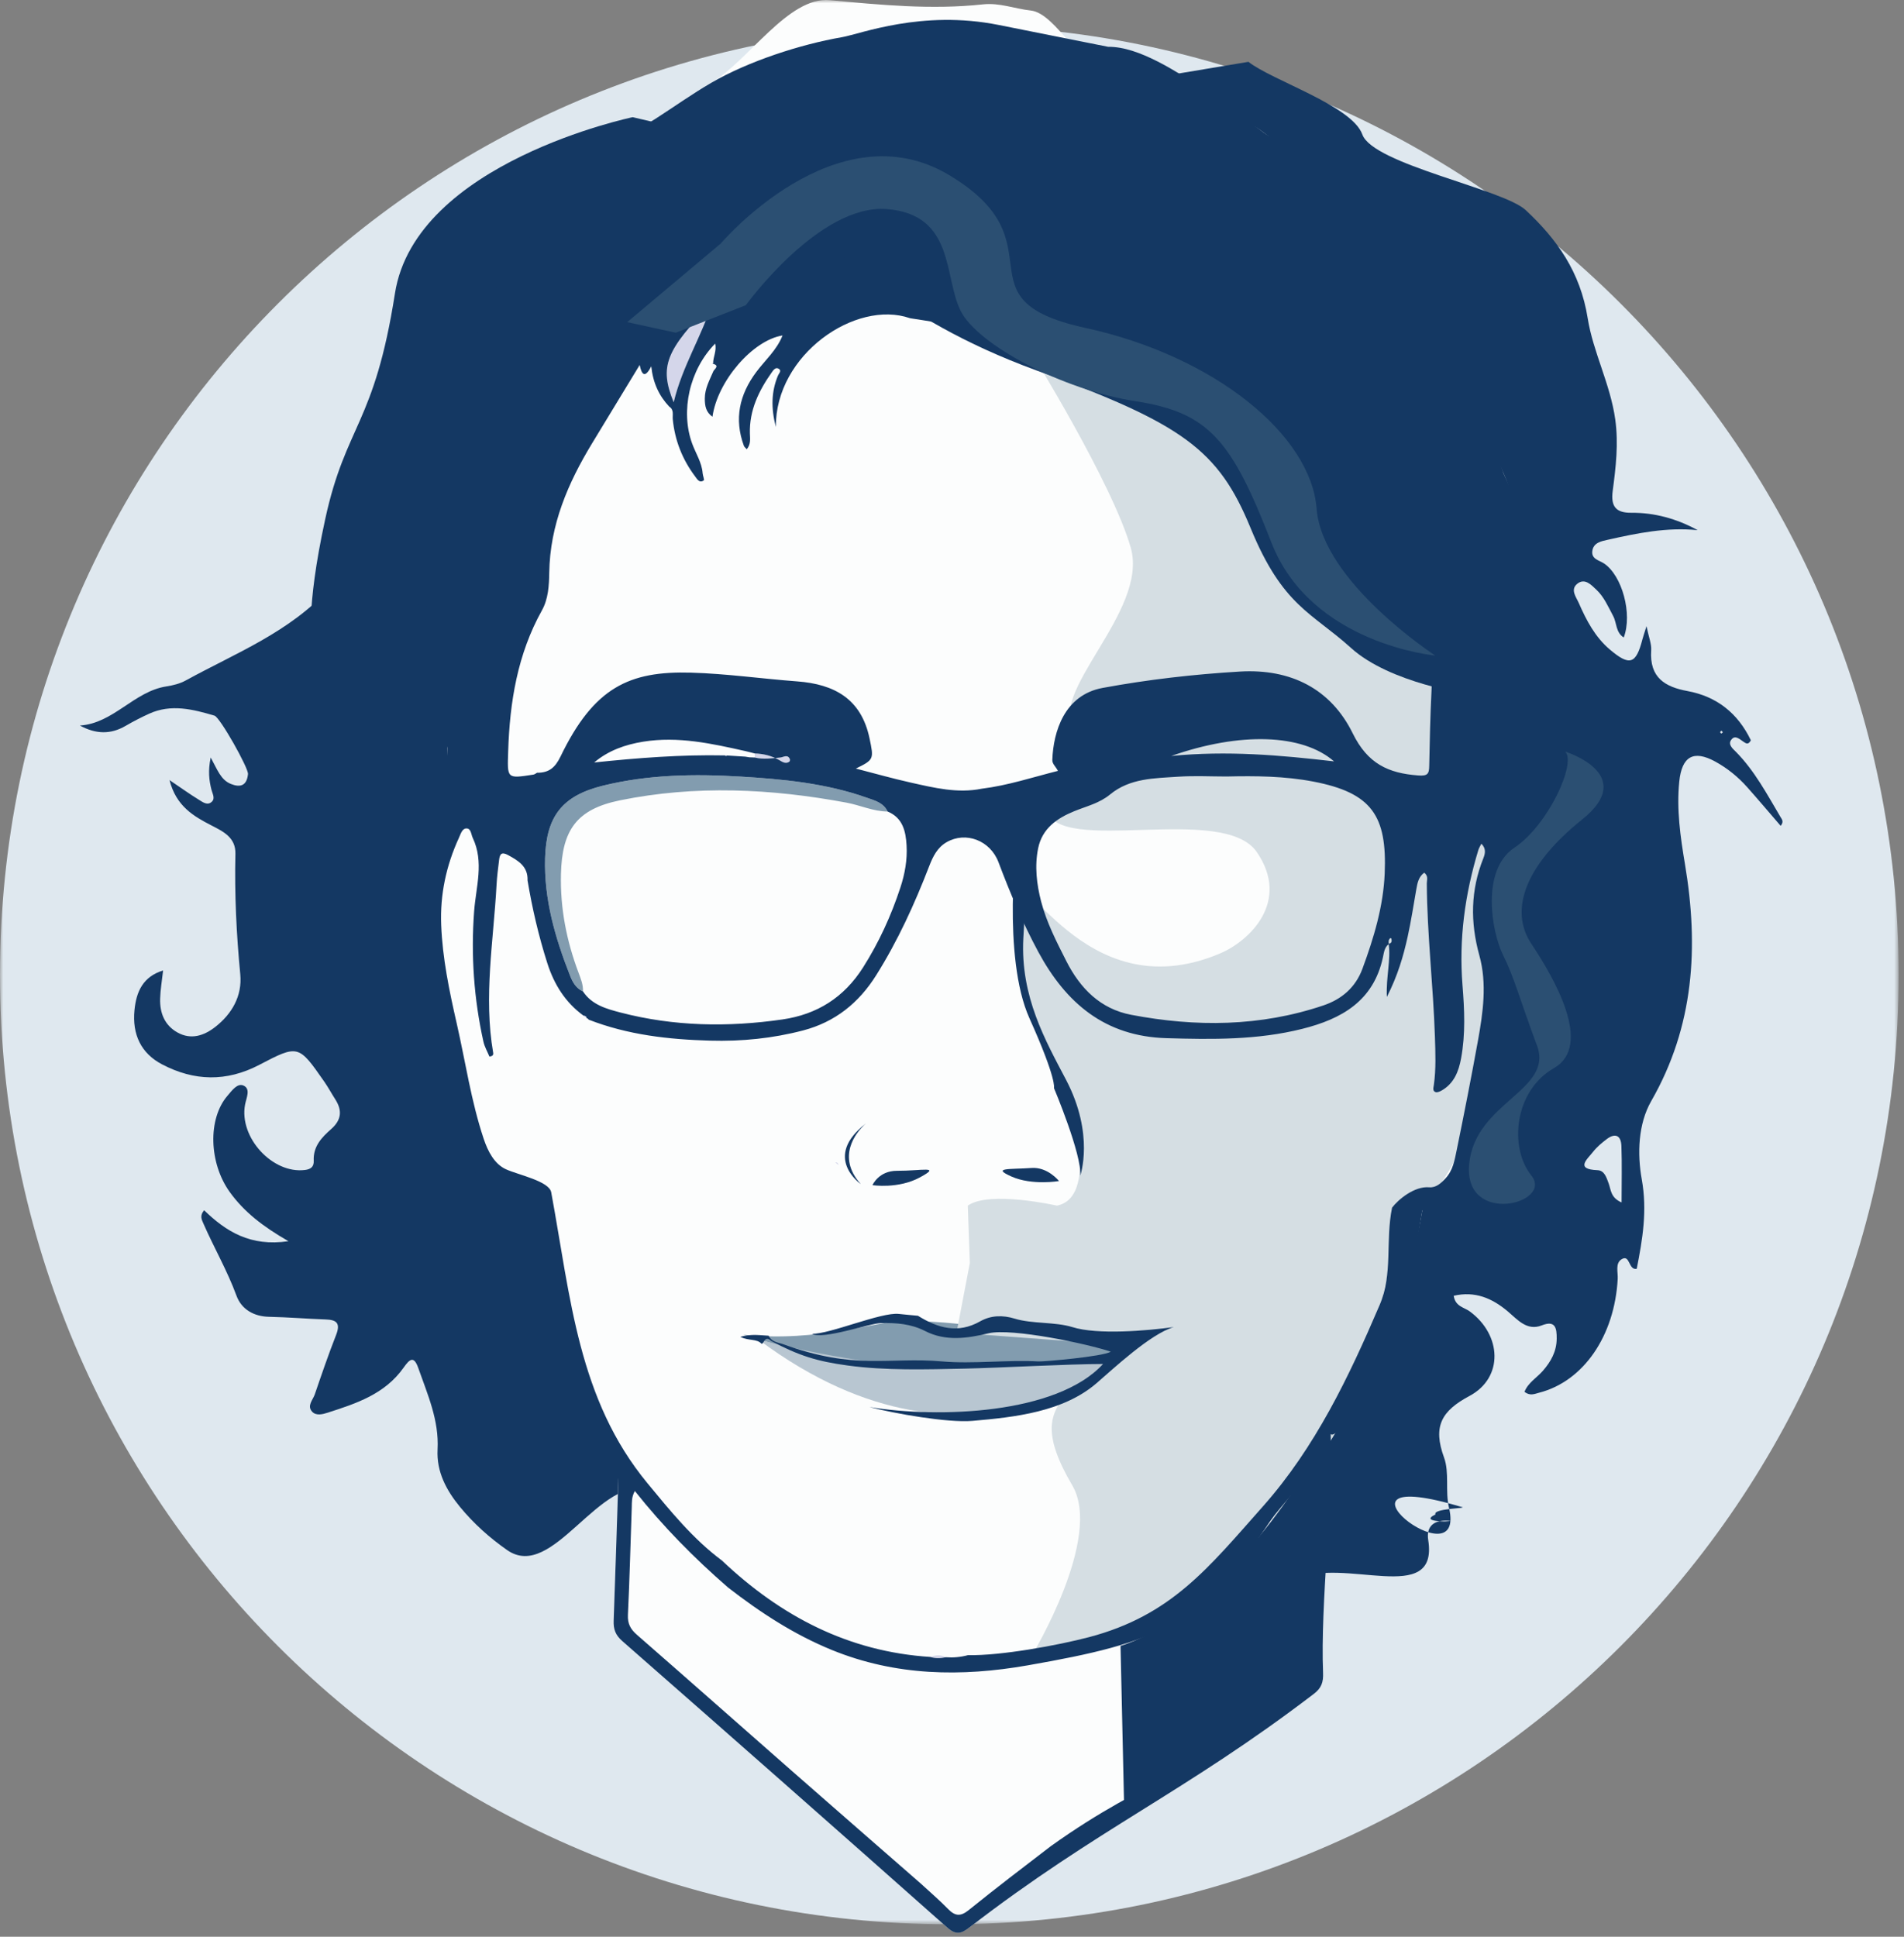 <?xml version="1.0" encoding="UTF-8"?>
<svg width="293px" height="298px" viewBox="0 0 293 298" version="1.1" xmlns="http://www.w3.org/2000/svg" xmlns:xlink="http://www.w3.org/1999/xlink">
    <rect x="0" y="0" width="293" height="298" fill="#808080" stroke="none"/>
    <title>Group 78</title>
    <defs>
        <polygon id="path-1" points="0 0 292.173 0 292.173 292.172 0 292.172"></polygon>
        <polygon id="path-3" points="2.84217094e-14 0 168.479 0 168.479 297.39 2.84217094e-14 297.39"></polygon>
    </defs>
    <g id="Webdesign" stroke="none" stroke-width="1" fill="none" fill-rule="evenodd">
        <g id="Group-78">
            <g id="Group-3" transform="translate(0, 3.913)">
                <mask id="mask-2" fill="white">
                    <use xlink:href="#path-1"></use>
                </mask>
                <g id="Clip-2"></g>
                <path d="M292.173,146.086 C292.173,226.767 226.768,292.172 146.087,292.172 C65.405,292.172 -0,226.767 -0,146.086 C-0,65.405 65.405,0 146.087,0 C226.768,0 292.173,65.405 292.173,146.086" id="Fill-1" fill="#DFE8EF" mask="url(#mask-2)"></path>
            </g>
            <g id="Group-77" transform="translate(12.298, 0)">
                <path d="M252.819,112.671 C252.753,112.593 252.691,112.459 252.619,112.453 C252.548,112.448 252.467,112.571 252.39,112.637 C252.457,112.715 252.519,112.85 252.59,112.855 C252.662,112.861 252.742,112.738 252.819,112.671 M237.243,185.016 C237.243,181.884 237.318,179.105 237.215,176.334 C237.153,174.629 236.206,174.315 234.932,175.288 C234.187,175.858 233.44,176.478 232.861,177.218 C231.96,178.373 230.036,179.91 233.536,180.052 C234.615,180.096 234.915,181.179 235.26,182.108 C235.611,183.056 235.542,184.283 237.243,185.016 M179.82,9.514 C183.483,12.403 195.751,16.251 197.347,20.691 C198.998,25.283 218.992,29.061 222.499,32.339 C227.275,36.801 230.891,41.808 232.028,48.971 C232.855,54.182 235.509,59.094 236.267,64.54 C236.79,68.294 236.353,71.901 235.875,75.541 C235.555,77.985 236.42,78.913 238.726,78.897 C242.298,78.871 245.699,79.797 248.951,81.574 C244.217,81.096 239.658,82.03 235.115,83.054 C234.136,83.275 232.901,83.482 232.736,84.794 C232.579,86.047 233.822,86.21 234.563,86.713 C237.322,88.588 238.945,94.447 237.575,98.087 C236.328,97.322 236.508,95.829 235.95,94.79 C235.185,93.365 234.546,91.844 233.373,90.745 C232.563,89.985 231.564,88.868 230.395,89.846 C229.317,90.748 230.267,91.886 230.662,92.794 C231.83,95.472 233.186,98.04 235.437,99.943 C238.485,102.52 239.462,102.212 240.455,98.355 C240.559,97.952 240.7,97.561 241.076,96.351 C241.434,98.089 241.865,99.089 241.799,100.052 C241.505,104.311 243.983,105.701 247.388,106.33 C251.878,107.16 255.128,109.727 257.137,113.907 C256.721,114.68 256.362,114.363 256.025,114.148 C255.424,113.764 254.734,113.019 254.133,113.806 C253.55,114.569 254.364,115.204 254.848,115.695 C257.723,118.605 259.631,122.228 261.709,125.729 C261.922,126.088 262.247,126.428 261.72,127.07 C259.996,125.072 258.308,123.071 256.57,121.118 C255.145,119.516 253.493,118.183 251.64,117.172 C248.315,115.359 246.513,116.367 246.118,120.265 C245.687,124.524 246.293,128.78 246.986,132.906 C249.143,145.733 248.402,157.905 241.809,169.408 C239.777,172.954 239.643,177.553 240.347,181.455 C241.218,186.284 240.468,190.684 239.574,195.226 C238.281,195.495 238.566,192.953 237.255,193.75 C236.231,194.372 236.702,195.739 236.646,196.776 C236.167,205.565 231.375,212.54 224.555,214.292 C223.864,214.47 223.165,214.831 222.299,214.158 C222.86,212.728 224.207,211.989 225.141,210.911 C226.374,209.49 227.235,207.952 227.256,205.986 C227.273,204.336 227.058,203.108 224.955,203.934 C222.676,204.83 221.234,203.048 219.741,201.789 C217.289,199.723 214.669,198.627 211.408,199.374 C211.65,201.035 213.014,201.15 213.871,201.777 C218.807,205.391 219.108,211.973 213.848,214.784 C209.526,217.094 208.168,219.467 209.917,224.252 C210.778,226.605 210.069,229.407 210.683,231.987 C213.508,243.872 189.193,224.831 212.75,231.907 C213.326,232.081 208.13,232.125 208.604,233.02 C205.67,234.425 212.347,233.982 209.341,234.122 C207.787,234.194 212.087,234.076 210.53,233.984 C208.474,233.862 207.14,234.751 207.488,236.982 C209.1,247.313 194.357,239.36 187.053,243.067 C179.765,246.767 176.945,263.887 169.299,261.335 C166.525,260.409 167.253,268.47 164.448,267.671 C151.62,264.018 143.89,254.848 139.053,242.417 C138.351,240.613 137.602,237.705 135.333,238.446 C133.018,239.202 134.197,241.993 134.449,243.941 C134.64,245.408 135.591,247.028 134.062,248.122 C132.656,249.129 131.261,248.023 129.968,247.407 C127.77,246.361 125.827,244.855 124.143,243.088 C121.461,240.274 118.207,239.132 114.543,239.156 C109.24,239.191 103.938,239.352 98.637,239.495 C97.849,239.516 96.818,239.248 96.431,240.246 C96.067,241.183 96.802,241.862 97.377,242.481 C98.536,243.729 99.74,244.93 100.887,246.189 C101.603,246.975 102.473,247.854 102.138,249.011 C101.746,250.365 100.393,250.537 99.292,250.586 C95.724,250.745 91.366,230.278 87.987,229.19 C79.93,226.597 72.84,243.465 65.742,238.504 C63.045,236.619 60.603,234.434 58.489,231.864 C56.401,229.325 54.858,226.467 55.039,223.029 C55.279,218.493 53.489,214.551 52.067,210.485 C51.375,208.507 50.704,209.169 49.815,210.428 C46.914,214.539 42.494,215.955 38.112,217.369 C37.358,217.612 36.338,217.879 35.729,217.205 C34.905,216.293 35.854,215.396 36.145,214.544 C37.192,211.478 38.244,208.411 39.425,205.4 C40.149,203.552 39.45,203.076 37.827,203.02 C34.917,202.919 32.011,202.673 29.1,202.611 C26.762,202.561 24.864,201.468 24.091,199.358 C22.671,195.487 20.62,191.968 18.986,188.227 C18.732,187.645 18.41,187.041 19.113,186.217 C22.471,189.462 26.217,191.856 32.087,190.979 C28.146,188.709 25.261,186.473 23.061,183.418 C19.848,178.956 19.657,172.139 22.706,168.602 C23.387,167.812 24.237,166.582 25.202,167.043 C26.299,167.567 25.611,168.927 25.416,169.948 C24.452,175.001 29.636,180.652 34.632,180.019 C35.469,179.913 36.026,179.575 35.98,178.608 C35.872,176.369 37.24,174.983 38.674,173.717 C40.238,172.336 40.401,170.881 39.3,169.159 C38.722,168.256 38.212,167.303 37.601,166.427 C33.652,160.761 33.613,160.698 27.606,163.843 C22.562,166.484 17.579,166.361 12.637,163.768 C9.409,162.075 8.029,159.172 8.397,155.427 C8.675,152.597 9.687,150.28 12.8,149.322 C12.623,150.944 12.381,152.306 12.344,153.674 C12.284,155.887 13.05,157.753 14.986,158.85 C17.091,160.043 19.099,159.36 20.825,158.013 C23.376,156.022 24.999,153.262 24.675,149.895 C24.08,143.726 23.785,137.567 23.929,131.372 C23.987,128.86 22.054,127.94 20.258,127.016 C17.481,125.586 14.814,124.051 13.787,120.029 C15.59,121.248 16.925,122.213 18.323,123.066 C18.907,123.423 19.641,124.004 20.311,123.348 C20.846,122.823 20.398,122.132 20.244,121.521 C19.878,120.072 19.696,118.621 20.126,116.552 C21.136,118.387 21.664,119.99 23.219,120.619 C24.684,121.212 25.684,120.903 25.865,119.1 C25.956,118.192 21.559,110.365 20.712,110.115 C17.394,109.135 14.042,108.277 10.657,109.814 C9.419,110.376 8.203,111.005 7.023,111.691 C4.769,113.002 2.496,113 0,111.635 C5.185,111.295 8.319,106.383 13.301,105.617 C14.32,105.46 15.384,105.196 16.286,104.701 C23.981,100.476 32.29,97.279 38.456,90.462 C42.5,85.992 43.861,80.028 46.347,74.696 C46.927,73.452 45.941,72.206 45.388,71.042 C42.799,65.588 55.703,60.168 55.351,53.891 C55.187,50.956 55.459,48.213 57.204,45.864 C59.22,43.152 59.666,40.115 58.957,36.926 C58.29,33.926 66.148,30.832 67.368,28.294" id="Fill-4" fill="#143863"></path>
                <path d="M171.763,128.523 C171.833,132.625 168.882,137.415 165.566,138.809 C164.838,139.116 164.059,139.537 163.394,138.805 C162.83,138.183 163.172,137.455 163.485,136.815 C163.99,135.78 164.448,134.647 163.819,133.607 C162.248,131.006 163.673,128.888 164.746,126.773 C165.652,124.987 167.21,124.127 169.17,124.704 C171.062,125.261 171.535,126.95 171.763,128.523" id="Fill-6" fill="#143863"></path>
                <g id="Group-10" transform="translate(53.362, 0)">
                    <mask id="mask-4" fill="white">
                        <use xlink:href="#path-3"></use>
                    </mask>
                    <g id="Clip-9"></g>
                    <path d="M14.554,45.011 C9.065,51.176 6.87,58.189 5.427,65.564 C4.77,68.924 5.177,72.482 4.261,75.657 C2.237,82.669 1.284,89.784 0.909,97 C0.644,102.1 -0.874,107.378 2.634,112.123 C3.198,112.885 3.162,114.169 3.207,115.22 C3.325,117.987 3.351,120.746 4.603,123.325 C4.924,123.988 5.184,124.699 4.591,125.508 C0.706,130.813 -0.383,136.935 0.111,143.271 C0.952,154.051 3.803,164.477 6.311,174.95 C6.916,177.478 8.127,179.911 10.331,181.296 C12.237,182.494 12.614,184.119 12.982,185.992 C15.74,200.045 20.321,213.367 28.829,225.085 C29.482,225.984 29.523,226.891 29.491,227.888 C29.254,235.051 29.039,242.215 28.773,249.376 C28.725,250.664 29.038,251.573 30.081,252.488 C46.778,267.127 63.445,281.8 80.05,296.542 C81.462,297.796 82.261,297.545 83.571,296.535 C103.35,281.292 116.688,275.789 136.527,260.626 C137.71,259.722 137.999,258.814 137.944,257.406 C137.515,246.558 138.25,226.004 137.878,215.153 C137.854,214.442 143.206,213.734 143.546,213.071 C147.894,204.583 151.561,195.847 153.19,186.379 C153.333,185.549 153.759,185.16 154.569,185.036 C158.118,184.493 159.715,182.049 160.412,178.844 C161.436,174.135 162.445,169.422 163.344,164.688 C164.55,158.337 165.782,151.929 164.087,145.507 C163.055,141.598 162.863,137.895 164.466,134.103 C165.184,132.404 165.723,130.287 164.487,128.779 C163.004,126.971 163.726,125.568 164.474,123.979 C167.526,117.498 168.797,110.612 168.412,103.533 C168.053,96.952 168.094,90.379 167.988,83.802 C167.927,80.017 167.249,76.282 165.712,72.833 C162.263,65.097 158.951,57.304 155.186,49.701 C152.707,44.693 149.129,40.952 144.647,37.895 C139.984,34.715 135.738,31.234 133.55,25.74 C132.651,23.483 130.764,21.843 128.792,20.389 C125.514,17.975 121.686,16.536 118.258,14.414 C114.109,11.846 109.647,10.935 104.861,10.986 C100.894,11.028 96.936,2.047 92.955,1.617 C90.502,1.352 88.171,0.395 85.61,0.672 C77.731,1.527 69.879,0.762 62.035,0.026 C55.63,-0.575 49.508,9.414 43.745,12.767 C38.063,16.074 32.992,20.447 26.661,22.64 C25.621,23 25.341,23.909 25.293,25.037 C25.203,27.165 24.576,29.153 22.453,30.15 C20.977,30.843 20.208,31.985 19.664,33.439 C18.267,37.175 16.133,40.379 12.783,42.677 C12.323,42.993 11.866,43.401 11.588,43.872 C11.215,44.503 10.477,45.26 11.085,45.96 C11.528,46.471 12.246,45.845 12.824,45.644 C13.216,45.508 13.604,45.359 14.554,45.011" id="Fill-8" fill="#FCFDFD" mask="url(#mask-4)"></path>
                </g>
                <path d="M105.126,202.415 C111.717,210.268 114.376,211.302 121.652,213.737 C125.707,215.094 129.384,219.849 133.392,221.299 C136.759,222.518 140.086,222.215 143.457,222.351 C144.8,222.405 146.092,222.455 146.046,224.336 C146.004,226.052 145.095,226.812 143.174,226.37 C138.575,225.313 134.024,225.629 129.476,226.613 C128.753,226.77 127.931,226.762 127.22,227.787 C130.145,227.95 132.866,227.969 135.566,228.211 C137.912,228.422 140.216,228.778 142.474,229.355 C146.385,230.356 146.302,236.661 146.568,241.335 C146.931,247.7 147.666,249.812 141.73,252.279 C140.015,252.992 138.008,253.16 136.662,254.674 C135.548,254.974 134.415,255.078 133.265,254.994 C132.469,254.584 131.664,254.655 130.855,254.947 C118.256,254.144 107.823,248.661 98.806,240.117 C98.851,239.328 98.37,238.811 97.888,238.277 C91.742,231.472 86.312,224.149 81.864,216.116 C77.752,208.691 74.575,200.92 73.107,192.517 C72.056,186.504 71.948,180.406 71.46,174.341 C70.553,163.057 69.523,151.784 68.62,140.501 C68.487,138.836 68.207,137.106 68.883,135.457 C69.608,139.782 70.594,144.036 71.934,148.222 C72.985,151.505 74.702,154.226 77.481,156.266 C77.652,156.402 77.822,156.538 77.993,156.674 C78.125,156.695 78.22,156.765 78.278,156.885 C79.644,158.917 81.888,159.499 83.994,160.232 C87.636,161.498 91.447,161.97 95.272,162.152 C102.216,162.482 109.163,162.723 115.871,160.289 C117.693,159.627 119.216,158.458 120.906,157.578 L120.915,157.587 C120.632,159.629 119.103,160.998 118.138,162.668 C117.72,163.39 117.112,164.003 117.124,164.911 C116.683,165.546 116.225,166.171 115.803,166.818 C112.919,171.25 113.046,174.723 116.235,178.855 C116.397,178.989 116.56,179.123 116.722,179.258 L116.709,179.235 C116.892,180.539 117.839,180.592 118.849,180.541 C119.821,180.705 120.792,180.869 121.764,181.033 C122.54,181.788 123.59,181.78 124.536,181.885 C126.805,182.137 128.412,183.548 130.029,184.889 C131.167,185.833 130.802,187.271 130.59,188.489 C130.01,191.822 129.915,195.245 128.792,198.48 C128.543,199.197 128.813,199.875 128.962,200.56 C127.982,200.467 127,200.387 126.022,200.276 C123.305,199.97 120.745,201.184 118.051,201.089 C114.104,201.115 110.158,201.141 106.211,201.167 C104.918,201.113 103.615,200.851 101.847,201.339 C103.156,201.999 104.38,201.59 105.126,202.415" id="Fill-11" fill="#FCFDFD"></path>
                <path d="M128.16,49.031 C128.427,49.07 128.693,49.109 128.96,49.148 C129.355,50.024 130.24,50.239 130.995,50.574 C134.772,52.244 138.67,53.499 142.774,54.12 C146.747,54.722 150.852,54.573 154.636,56.292 C157.397,57.545 159.322,59.529 159.197,62.599 C158.874,70.543 160.427,78.248 161.592,86.026 C162.099,89.416 162.676,92.891 161.831,96.38 C161.33,98.45 160.475,100.058 158.319,100.778 C155.527,101.711 153.221,103.475 150.842,105.157 C148.445,106.853 146.252,109.099 143.041,109.22 C139.912,109.337 139.704,109.369 139.358,112.487 C139.133,114.522 139.239,116.595 139.203,118.651 C139.187,119.57 139.275,120.503 138.797,121.353 C135.062,122.112 131.459,121.216 127.866,120.416 C125.04,119.786 122.251,118.989 119.404,118.256 C122.22,116.895 122.175,116.785 121.517,113.634 C120.243,107.53 116.112,105.27 110.353,104.841 C104.909,104.435 99.494,103.654 94.03,103.499 C84.549,103.232 79.1,105.757 73.96,116.403 C73.111,118.16 72.137,118.915 70.342,118.899 C69.194,118.468 69.515,117.629 69.709,116.775 C70.327,114.063 71.456,111.529 72.408,108.934 C74.479,103.287 77.074,97.829 77.833,91.738 C78.165,89.079 78.092,86.362 78.896,83.751 C80.688,77.926 83.65,72.676 86.88,67.579 C87.993,65.822 88.764,63.734 90.693,62.573 C91.455,63.054 91.168,63.854 91.233,64.514 C91.552,67.773 92.711,70.694 94.667,73.3 C94.977,73.712 95.322,74.382 95.998,73.918 C96.13,73.828 95.862,73.202 95.831,72.818 C95.7,71.147 94.765,69.76 94.211,68.241 C92.394,63.248 93.798,56.892 97.756,52.871 C98.02,53.991 97.423,54.936 97.448,55.914 C97.419,55.891 97.391,55.878 97.362,55.864 C97.368,55.899 97.374,55.934 97.38,55.969 C98.537,56.236 97.605,56.824 97.478,57.122 C96.896,58.487 96.161,59.786 96.162,61.337 C96.164,62.43 96.322,63.427 97.345,64.113 C98.099,58.662 103.514,52.353 108.125,51.615 C107.237,53.873 105.448,55.411 104.084,57.239 C101.487,60.718 100.651,64.454 102.177,68.602 C102.237,68.764 102.411,68.885 102.621,69.129 C103.276,68.328 103.123,67.498 103.101,66.692 C103.006,63.119 104.48,60.101 106.476,57.279 C106.711,56.946 107.038,56.476 107.496,56.718 C108.064,57.018 107.576,57.417 107.427,57.775 C106.391,60.255 106.34,62.782 107.096,65.708 C107.004,54.548 119.401,46.061 127.726,48.958 C127.87,48.982 128.015,49.007 128.16,49.031" id="Fill-13" fill="#FCFDFD"></path>
                <path d="M124.294,124.866 C126.638,125.837 127.086,127.913 127.212,130.084 C127.341,132.296 126.945,134.476 126.257,136.572 C124.837,140.895 122.961,145.004 120.513,148.861 C117.589,153.466 113.465,156.088 108.088,156.863 C99.719,158.07 91.403,157.933 83.196,155.796 C81.038,155.234 78.781,154.62 77.414,152.545 C77.456,151.524 77.08,150.594 76.732,149.672 C74.889,144.777 73.899,139.759 74.025,134.491 C74.188,127.7 76.447,124.502 83.119,123.143 C94.734,120.779 106.371,121.341 117.97,123.502 C120.093,123.897 122.091,124.855 124.294,124.866" id="Fill-15" fill="#FCFDFD"></path>
                <path d="M99.74,244.262 C100.575,247.512 102.707,250.04 104.665,252.587 C109.982,259.507 116.416,265.055 124.905,267.788 C129.953,269.413 135.134,269.978 140.414,269.409 C142.662,269.168 144.897,268.798 147.136,268.473 C148.435,268.283 148.471,268.788 147.93,269.762 C144.017,276.824 140.117,283.892 136.224,290.964 C135.397,292.467 134.884,292.217 134.14,290.825 C131.837,286.522 129.42,282.277 127.04,278.014 C126.879,277.724 126.771,277.342 126.122,277.366 C127.455,281.486 128.53,285.625 129.396,289.815 C122.829,284.079 116.251,278.356 109.697,272.606 C101.7,265.589 93.738,258.534 85.718,251.542 C84.721,250.673 84.267,249.833 84.332,248.47 C84.597,242.944 84.726,237.411 84.923,231.882 C84.95,231.137 84.874,230.357 85.395,229.416 C89.755,234.904 94.559,239.769 99.74,244.262" id="Fill-17" fill="#FCFDFD"></path>
                <path d="M124.294,124.866 C122.091,124.855 120.093,123.897 117.97,123.502 C106.371,121.341 94.734,120.779 83.119,123.143 C76.447,124.502 74.188,127.7 74.025,134.491 C73.899,139.759 74.889,144.777 76.732,149.672 C77.08,150.594 77.456,151.524 77.414,152.545 C76.353,152.084 75.823,151.135 75.438,150.159 C73.142,144.331 71.4,138.384 71.585,132.017 C71.771,125.593 74.221,122.427 80.519,120.882 C87.468,119.177 94.559,119.064 101.641,119.489 C108.209,119.883 114.773,120.511 121.049,122.724 C122.29,123.162 123.652,123.489 124.294,124.866" id="Fill-19" fill="#829CAF"></path>
                <path d="M103.838,116.555 C103.567,116.544 103.296,116.534 103.025,116.525 C102.809,116.49 102.593,116.457 102.376,116.421 C101.442,116.362 100.507,116.305 99.573,116.246 C99.469,116.183 99.362,116.178 99.254,116.234 C92.535,116.097 85.855,116.615 79.137,117.32 C81.327,115.478 83.907,114.567 86.689,114.118 C92.054,113.254 97.232,114.406 102.41,115.57 C102.891,115.678 103.367,115.811 103.845,115.931 C103.843,116.138 103.84,116.347 103.838,116.555" id="Fill-21" fill="#FCFDFD"></path>
                <path d="M91.373,61.9 C89.143,56.4 90.106,53.934 97.274,46.629 C95.702,51.74 92.703,56.306 91.373,61.9" id="Fill-23" fill="#D4D6EA"></path>
                <path d="M103.838,116.555 C103.84,116.347 103.843,116.138 103.845,115.931 C105.187,115.978 106.443,116.278 107.631,116.959 C108.054,117.201 108.604,117.618 109.178,117.189 C109.258,117.129 109.296,116.906 109.252,116.802 C108.912,116.004 108.252,116.514 107.799,116.556 C106.473,116.681 105.16,116.88 103.838,116.555" id="Fill-25" fill="#D4D6EA"></path>
                <path d="M130.855,254.947 C131.664,254.654 132.469,254.583 133.264,254.993 C132.458,255.17 131.653,255.207 130.855,254.947" id="Fill-27" fill="#D4D6EA"></path>
                <path d="M201.434,145.246 C201.349,144.898 201.365,144.574 201.671,144.331 C201.684,144.32 201.815,144.4 201.826,144.451 C201.904,144.823 201.864,145.142 201.402,145.22 L201.434,145.246 Z" id="Fill-29" fill="#D4D6EA"></path>
                <path d="M128.16,49.031 C128.015,49.007 127.87,48.982 127.726,48.958 C127.87,48.982 128.015,49.007 128.16,49.031" id="Fill-31" fill="#D4D6EA"></path>
                <path d="M77.993,156.674 C77.822,156.538 77.651,156.402 77.481,156.266 C77.757,156.27 77.945,156.384 77.993,156.674" id="Fill-33" fill="#D4D6EA"></path>
                <path d="M102.376,116.422 C102.592,116.457 102.808,116.491 103.024,116.526 C102.808,116.491 102.592,116.457 102.376,116.422" id="Fill-35" fill="#D4D6EA"></path>
                <path d="M99.253,116.235 C99.361,116.179 99.468,116.182 99.572,116.246 L99.41,116.336 L99.253,116.235 Z" id="Fill-37" fill="#D4D6EA"></path>
                <path d="M121.75,156.723 C121.649,157.183 121.421,157.519 120.915,157.587 L120.906,157.578 C121.01,157.111 121.308,156.842 121.768,156.741 L121.75,156.723 Z" id="Fill-39" fill="#FCFDFD"></path>
                <path d="M153.858,165.102 L153.71,165.189 C153.71,165.189 153.81,165.136 153.814,165.129 C153.819,165.122 153.858,165.102 153.858,165.102" id="Fill-41" fill="#143863"></path>
                <polygon id="Fill-43" fill="#FCFDFD" points="121.769 156.741 121.825 156.667 121.751 156.723"></polygon>
                <path d="M116.235,178.854 C116.521,178.839 116.694,178.96 116.721,179.257 C116.559,179.123 116.397,178.988 116.235,178.854" id="Fill-45" fill="#D4D6EA"></path>
                <path d="M97.38,55.969 C97.374,55.934 97.368,55.899 97.362,55.864 C97.391,55.878 97.419,55.891 97.448,55.914 C97.448,55.924 97.38,55.969 97.38,55.969" id="Fill-47" fill="#143863"></path>
                <path d="M137.343,203.959 C137.343,203.959 133.016,203.316 127.408,203.249 C122.205,203.187 113.968,206.572 102.097,205.378 C102.097,205.378 114.76,209.404 120.784,209.952 C133.254,211.085 146.045,210.513 163.048,210.74 C163.048,210.74 162.412,210.514 165.586,210.967 C165.809,211.39 167.088,210.682 160.998,206.798 C155.47,203.272 138.703,202.599 137.343,203.959" id="Fill-49" fill="#829CAF"></path>
                <path d="M104.456,206.144 C104.456,206.144 123.21,211.093 136.002,210.425 C148.794,209.758 159.803,210.526 162.708,207.196 C162.708,207.196 138.289,231.4 104.456,206.144" id="Fill-51" fill="#B8C6D1"></path>
                <path d="M85.065,18.03 C85.065,18.03 51.632,24.969 48.478,45.154 C45.324,65.34 40.909,65.34 37.755,79.849 C34.601,94.357 35.862,98.142 35.232,101.927 C34.601,105.711 45.955,104.45 45.955,104.45 C45.955,104.45 54.786,88.049 61.095,76.064 C67.403,64.079 82.542,39.477 91.373,34.431 C100.204,29.384 114.713,24.969 114.713,24.969 L85.065,18.03 Z" id="Fill-53" fill="#143863"></path>
                <path d="M121.967,182.354 C121.967,182.354 122.914,180.132 125.752,180.146 C129.571,180.165 132.637,179.33 129.279,181.154 C125.921,182.979 121.967,182.354 121.967,182.354" id="Fill-55" fill="#143863"></path>
                <path d="M150.668,181.723 C150.668,181.723 148.945,179.534 146.45,179.712 C143.093,179.953 140.208,179.629 143.363,181.033 C146.517,182.436 150.668,181.723 150.668,181.723" id="Fill-57" fill="#143863"></path>
                <path d="M146.568,254.581 C134.74,256 173.341,258.909 195.978,215.52 C200.405,207.037 199.945,193.129 205.233,187.401 C216.587,175.1 218.006,159.624 218.006,153.337 L218.006,75.749 L146.253,53.986 C146.253,53.986 158.869,74.329 161.707,84.264 C164.546,94.2 148.392,106.793 153.191,112.651 C157.991,118.509 146.883,117.539 148.776,124.636 C150.668,131.732 175.9,123.532 181.104,131.102 C186.309,138.671 180.06,144.758 175.427,146.714 C154.138,155.703 144.676,131.102 143.729,138.198 C142.783,145.295 147.041,158.541 151.772,167.057 C151.772,167.057 157.449,184.089 150.353,185.508 C150.353,185.508 139.945,183.143 136.633,185.508 L136.948,194.339 L134.898,205.063 L156.03,206.64 C162.18,208.532 165.019,202.698 161.707,206.482 C158.396,210.267 152.403,213.106 150.984,215.471 C149.564,217.837 147.987,220.518 152.718,228.56 C157.449,236.603 146.568,254.581 146.568,254.581" id="Fill-59" fill="#D5DEE3"></path>
                <path d="M91.373,61.9 C92.703,56.306 95.702,51.74 97.274,46.629 C90.106,53.934 89.143,56.4 91.373,61.9 L91.373,61.9 Z M167.945,116.317 C176.565,115.478 184.643,116.181 192.995,117.153 C188.122,112.9 178.531,112.597 167.945,116.317 L167.945,116.317 Z M176.459,119.477 C173.979,119.477 171.49,119.34 169.022,119.508 C165.366,119.757 161.576,119.719 158.519,122.248 C156.885,123.599 154.885,124.052 152.999,124.823 C150.357,125.901 148.081,127.472 147.459,130.518 C146.895,133.276 147.233,136.075 147.919,138.72 C148.754,141.935 150.296,144.924 151.805,147.9 C153.939,152.109 157.058,155.244 161.764,156.143 C171.719,158.044 181.648,157.981 191.362,154.698 C194.143,153.758 196.291,151.96 197.36,149.065 C199.112,144.321 200.576,139.47 200.787,134.417 C201.158,125.519 198.813,121.984 189.801,120.257 C185.391,119.412 180.921,119.373 176.459,119.477 L176.459,119.477 Z M77.992,156.673 C77.945,156.383 77.757,156.269 77.481,156.266 C74.702,154.226 72.984,151.505 71.933,148.221 C70.593,144.036 69.608,139.781 68.883,135.457 C68.959,133.32 67.484,132.435 65.872,131.561 C64.844,131.005 64.609,131.469 64.507,132.311 C64.353,133.577 64.186,134.846 64.117,136.119 C63.65,144.737 62.099,153.333 63.595,161.989 C63.651,162.314 63.503,162.522 63.016,162.566 C62.713,161.828 62.272,161.077 62.092,160.268 C60.626,153.659 60.16,146.976 60.663,140.22 C60.944,136.447 62.225,132.647 60.445,128.911 C60.184,128.363 60.2,127.434 59.443,127.469 C58.807,127.499 58.586,128.344 58.328,128.905 C56.371,133.16 55.409,137.626 55.595,142.317 C55.798,147.442 56.836,152.447 57.973,157.419 C59.33,163.355 60.195,169.407 62.129,175.208 C62.776,177.145 63.772,179.097 65.558,179.911 C67.471,180.781 72.209,181.732 72.528,183.458 C75.525,199.72 76.663,215.292 87.347,228.233 C90.858,232.487 94.331,236.787 98.805,240.117 C107.823,248.661 118.256,254.143 130.855,254.946 C131.653,255.208 132.457,255.169 133.264,254.994 C134.415,255.077 135.547,254.974 136.662,254.673 C141.666,254.781 150.481,253.168 155.284,251.903 C167.956,248.564 173.638,241.262 182.061,231.772 C190.098,222.714 195.278,211.859 200.007,200.806 C202.083,195.953 200.874,190.964 201.921,185.823 C202.867,184.562 205.365,182.488 207.633,182.684 C208.7,182.774 209.461,182.052 210.156,181.3 C211.282,180.084 211.552,178.512 211.86,177.005 C213.01,171.385 214.12,165.755 215.142,160.108 C215.928,155.768 216.55,151.327 215.358,147.02 C213.94,141.898 214.001,136.98 215.968,132.059 C216.256,131.338 216.421,130.556 215.663,129.82 C215.487,130.185 215.292,130.482 215.194,130.808 C213.135,137.587 212.191,144.489 212.76,151.585 C213.061,155.334 213.236,159.097 212.546,162.833 C212.176,164.838 211.477,166.672 209.592,167.77 C209.304,167.939 208.888,168.131 208.623,168.042 C208.111,167.869 208.297,167.34 208.352,166.945 C208.701,164.471 208.595,161.986 208.515,159.508 C208.26,151.641 207.313,143.808 207.269,135.927 C207.266,135.417 207.555,134.81 206.87,134.275 C205.995,134.923 205.822,135.871 205.652,136.838 C205.223,139.281 204.85,141.738 204.315,144.159 C203.653,147.15 202.798,150.093 201.121,153.399 C200.985,150.239 201.754,147.744 201.401,145.22 C201.864,145.142 201.903,144.823 201.826,144.452 C201.815,144.4 201.684,144.321 201.67,144.331 C201.365,144.573 201.348,144.899 201.434,145.246 C200.739,145.751 200.666,146.6 200.516,147.297 C199.067,154.036 194.147,156.792 188.092,158.31 C181.207,160.037 174.219,159.946 167.189,159.739 C157.741,159.463 151.742,154.355 147.478,146.454 C145.081,142.012 143.136,137.387 141.361,132.677 C140.096,129.317 136.335,127.88 133.378,129.582 C131.934,130.411 131.261,131.803 130.69,133.282 C128.442,139.103 125.858,144.766 122.533,150.061 C119.866,154.31 116.212,157.261 111.287,158.55 C106.592,159.78 101.814,160.255 96.981,160.12 C90.597,159.942 84.292,159.237 78.277,156.885 C78.219,156.764 78.124,156.695 77.992,156.673 L77.992,156.673 Z M97.38,55.968 L97.448,55.923 C97.423,54.935 98.02,53.99 97.756,52.87 C93.797,56.892 92.394,63.248 94.211,68.24 C94.764,69.76 95.699,71.147 95.831,72.819 C95.861,73.201 96.13,73.828 95.998,73.918 C95.322,74.382 94.977,73.713 94.667,73.299 C92.711,70.695 91.552,67.772 91.233,64.514 C91.168,63.853 91.455,63.054 90.693,62.572 C89.146,60.928 88.209,58.989 87.919,56.362 C86.91,58.362 86.414,57.541 86.143,56.151 C83.609,60.324 81.22,64.26 78.829,68.195 C75.101,74.329 72.335,80.757 72.224,88.118 C72.194,90.066 72.087,92.138 71.096,93.918 C67.336,100.671 66.143,108.007 65.903,115.609 C65.77,119.825 65.647,119.823 69.789,119.186 C69.983,119.156 70.158,118.998 70.342,118.9 C72.137,118.915 73.111,118.159 73.959,116.403 C79.1,105.757 84.548,103.231 94.029,103.499 C99.494,103.653 104.909,104.434 110.353,104.841 C116.112,105.269 120.242,107.531 121.517,113.633 C122.175,116.784 122.22,116.894 119.404,118.257 C122.251,118.99 125.04,119.785 127.865,120.415 C131.458,121.216 135.062,122.112 138.796,121.353 C142.78,120.861 146.569,119.606 150.505,118.612 C150.132,117.897 149.616,117.543 149.64,116.909 C149.798,112.62 151.468,106.939 157.381,105.847 C164.359,104.558 171.396,103.754 178.489,103.331 C186.348,102.862 192.512,106.004 195.87,112.841 C198.163,117.51 201.337,118.972 205.947,119.317 C207.433,119.427 207.618,119.047 207.641,117.829 C207.715,113.996 207.8,110.163 207.989,106.337 C208.258,100.873 207.307,95.739 204.188,91.138 C201.557,87.257 201.085,83.052 202.01,78.522 C202.722,75.034 202.686,71.49 202.238,67.591 C201.196,69.87 201.418,72.002 200.865,74.581 C198.47,70.124 199.479,65.969 199.739,61.8 C198.808,62.426 199.198,63.681 197.965,64.204 C197.878,61.661 197.115,59.499 195.648,57.602 C194.853,56.575 194.14,55.539 195.017,54.136 C195.465,53.419 194.773,52.925 194.259,52.602 C191.056,50.586 188.439,47.847 185.485,45.526 C180.595,41.684 175.248,40.931 169.468,43.157 C165.967,44.504 162.501,45.947 158.975,47.227 C152.472,49.587 145.863,51.502 138.821,50.65 C135.522,50.251 132.246,49.654 128.96,49.148 C128.693,49.108 128.426,49.069 128.16,49.031 C128.015,49.007 127.87,48.983 127.725,48.958 C119.401,46.06 107.004,54.548 107.095,65.707 C106.34,62.782 106.391,60.255 107.426,57.775 C107.575,57.417 108.064,57.019 107.496,56.718 C107.038,56.475 106.711,56.946 106.476,57.279 C104.48,60.102 103.006,63.118 103.101,66.692 C103.123,67.499 103.276,68.328 102.62,69.129 C102.411,68.885 102.237,68.764 102.177,68.602 C100.651,64.454 101.487,60.718 104.083,57.239 C105.447,55.41 107.236,53.873 108.125,51.615 C103.514,52.353 98.099,58.663 97.345,64.114 C96.321,63.426 96.163,62.429 96.162,61.337 C96.16,59.785 96.896,58.487 97.477,57.123 C97.605,56.824 98.537,56.236 97.38,55.968 L97.38,55.968 Z M187.624,235.732 C187.517,232.738 189.701,229.621 189.51,226.03 C188.102,228.316 184.45,232.151 183.312,233.846 C172.34,250.192 166.017,252.71 145.857,256.241 C135.629,258.034 125.527,257.88 115.719,253.879 C109.883,251.498 104.684,248.101 99.739,244.262 C94.558,239.769 89.755,234.904 85.395,229.416 C84.873,230.357 84.949,231.137 84.923,231.882 C84.725,237.411 84.596,242.944 84.331,248.47 C84.266,249.833 84.72,250.673 85.718,251.542 C93.737,258.534 101.699,265.589 109.697,272.606 C116.25,278.356 122.828,284.079 129.395,289.815 C130.797,291.11 132.252,292.351 133.582,293.716 C134.662,294.824 135.495,294.935 136.785,293.892 C140.918,290.545 145.157,287.327 149.375,284.087 C164.986,272.923 171.364,273.731 188.972,257.832 L187.624,235.732 Z M77.414,152.546 C78.781,154.619 81.038,155.233 83.196,155.796 C91.404,157.933 99.719,158.071 108.088,156.863 C113.465,156.088 117.589,153.466 120.513,148.862 C122.961,145.005 124.837,140.894 126.257,136.572 C126.945,134.476 127.341,132.296 127.212,130.084 C127.086,127.913 126.638,125.837 124.294,124.867 C123.652,123.49 122.29,123.162 121.049,122.725 C114.773,120.51 108.209,119.883 101.641,119.49 C94.559,119.064 87.468,119.177 80.519,120.882 C74.221,122.427 71.771,125.594 71.585,132.018 C71.4,138.383 73.142,144.331 75.438,150.159 C75.823,151.135 76.353,152.084 77.414,152.546 L77.414,152.546 Z M99.572,116.246 C100.507,116.305 101.441,116.362 102.376,116.421 C102.592,116.457 102.808,116.49 103.024,116.525 C103.295,116.535 103.566,116.544 103.837,116.555 C105.159,116.88 106.472,116.681 107.799,116.556 C108.252,116.514 108.912,116.004 109.251,116.802 C109.295,116.906 109.257,117.129 109.177,117.189 C108.603,117.618 108.053,117.201 107.63,116.959 C106.442,116.278 105.186,115.978 103.844,115.931 C103.366,115.811 102.89,115.678 102.409,115.57 C97.232,114.407 92.053,113.254 86.688,114.118 C83.906,114.567 81.326,115.478 79.136,117.32 C85.854,116.615 92.534,116.097 99.253,116.234 L99.41,116.337 L99.572,116.246 Z M219.074,72.832 C220.611,76.281 222.676,80.323 222.737,84.106 C222.843,90.684 222.852,97.87 223.21,104.451 C223.596,111.528 222.793,116.894 219.741,123.374 C218.993,124.963 218.889,127.558 220.372,129.367 C221.608,130.875 220.775,132.714 220.056,134.413 C218.453,138.206 219.024,142.173 220.056,146.083 C221.751,152.505 220.141,158.648 218.934,164.999 C218.035,169.732 216.349,174.177 215.325,178.885 C214.628,182.09 213.708,184.804 210.159,185.346 C209.349,185.47 206.696,185.549 206.553,186.379 C204.923,195.846 203.484,204.893 199.136,213.381 C198.796,214.044 193.193,221.719 192.475,220.641 C192.846,231.492 190.878,246.558 191.306,257.406 C191.362,258.813 191.073,259.723 189.89,260.627 C170.05,275.788 156.712,281.293 136.934,296.534 C135.623,297.545 134.825,297.796 133.413,296.541 C116.807,281.8 100.141,267.127 83.444,252.488 C82.4,251.572 82.088,250.663 82.135,249.376 C82.402,242.214 82.616,235.05 82.853,227.888 C82.886,226.892 81.302,226.148 80.649,225.249 C72.141,213.53 67.56,200.208 64.802,186.155 C64.435,184.282 64.057,182.657 62.151,181.459 C59.947,180.075 58.546,177.312 57.94,174.785 C55.432,164.311 52.581,153.886 51.741,143.106 C51.247,136.769 53.425,129.94 57.309,124.635 C57.902,123.826 57.643,123.115 57.321,122.453 C56.07,119.874 56.687,117.987 56.569,115.219 C56.525,114.168 55.034,113.097 54.471,112.335 C50.963,107.591 52.945,101.981 53.209,96.88 C53.584,89.665 53.709,82.445 55.732,75.433 C56.649,72.258 56.24,68.924 56.897,65.564 C58.34,58.19 58.286,54.081 63.775,47.914 L62.657,44.88 C62.049,44.179 64.578,44.504 64.95,43.871 C65.228,43.401 63.896,41.913 64.356,41.596 C67.706,39.298 69.839,36.096 71.236,32.359 C71.78,30.904 72.55,29.762 74.026,29.07 C76.148,28.073 78.566,27.165 78.655,25.037 C78.703,23.91 78.984,23 80.023,22.64 C86.355,20.447 91.425,16.073 97.108,12.768 C102.87,9.414 110.897,6.825 117.236,5.729 C120.128,5.229 129.536,1.472 141.364,3.837 C153.191,6.202 158.223,7.202 158.223,7.202 C163.01,7.151 168.76,11.075 172.909,13.643 C176.337,15.765 178.877,17.974 182.154,20.39 C184.127,21.843 187.302,22.712 188.201,24.97 C190.389,30.463 195.129,32.67 199.792,35.85 C204.274,38.907 208.43,44.562 210.91,49.571 L219.074,72.832 Z" id="Fill-61" fill="#143863"></path>
                <path d="M115.344,37.301 C115.344,37.301 124.69,48.796 147.229,57.006 C169.769,65.216 175.211,69.226 180.159,81.268 C185.107,93.31 189.56,94.226 195.607,99.7 C201.655,105.174 213.749,106.816 213.749,106.816 C213.749,106.816 209.901,84.921 208.801,76.164 C207.702,67.406 203.304,46.606 190.66,41.133 C178.015,35.659 115.344,37.301 115.344,37.301" id="Fill-63" fill="#143863"></path>
                <path d="M104.903,206.77 C104.157,205.945 102.933,206.354 101.624,205.694 C103.392,205.206 104.695,205.468 105.988,205.522 C106.388,206.425 107.345,206.564 108.078,206.776 C119.286,210.898 124.432,208.752 132.691,209.479 C137.383,209.892 142.825,209.206 147.514,209.479 C148.275,209.523 157.422,208.742 158.632,207.981 C155.18,206.79 143.367,204.301 139.832,205.147 C136.553,205.931 133.229,206.424 130.064,204.801 C127.885,203.683 125.623,203.527 123.254,203.578 C121.509,203.615 114.306,206.195 112.663,205.221 C115.357,205.316 123.305,201.862 126.022,202.168 C127,202.278 127.982,202.359 128.962,202.452 C132.004,204.348 135.101,205.255 138.527,203.314 C140.194,202.37 142.012,202.327 143.879,202.902 C146.516,203.714 150.084,203.375 152.719,204.196 C156.626,205.413 164.112,204.765 168.331,204.196 C164.768,205.204 158.913,210.705 156.437,212.835 C151.316,217.238 143.889,218.065 137.343,218.625 C133.55,218.95 125.318,217.495 121.494,216.496 C132.06,218.231 150.281,217.651 157.45,209.873 C152.034,209.873 141.789,210.461 136.16,210.583 C130.194,210.711 123.992,210.896 118.182,210.109 C113.383,209.46 110.637,208.585 106.355,206.325 C105.408,205.378 105.245,206.8 104.903,206.77" id="Fill-65" fill="#143863"></path>
                <path d="M151.756,166.152 C148.613,160.152 144.706,153.363 145.179,144.374 C145.651,135.385 146.315,125.938 146.315,125.938 L144.186,128.777 C144.186,128.777 141.864,147.219 146.121,156.681 C150.38,166.143 149.894,167.416 149.894,167.416 C149.894,167.416 154.207,177.657 153.938,180.891 C153.938,180.891 156.179,174.59 151.756,166.152" id="Fill-67" fill="#143863"></path>
                <path d="M120.969,172.85 C120.969,172.85 120.84,172.954 120.639,173.149 C119.547,174.209 116.336,177.944 120.16,182.193 C120.16,182.193 114.176,178.06 120.969,172.85" id="Fill-69" fill="#143863"></path>
                <path d="M160.136,253.25 L160.675,277.235 C160.675,277.235 184.211,265.467 189.601,257.652 L190.32,223.875 C190.32,223.875 176.306,248.13 160.136,253.25" id="Fill-71" fill="#143863"></path>
                <path d="M98.609,37.477 C98.609,37.477 116.397,16.522 133.789,26.956 C151.18,37.391 134.658,46.087 154.658,50.435 C174.658,54.782 189.441,66.956 190.31,78.261 C191.18,89.565 208.571,100.869 208.571,100.869 C208.571,100.869 189.441,99.13 183.354,83.478 C177.267,67.826 173.789,63.478 162.484,61.739 C151.18,60 138.137,53.043 135.528,47.826 C132.919,42.608 134.658,33.043 124.224,32.174 C113.789,31.304 102.484,46.956 102.484,46.956 L91.693,51.191 L84.224,49.565 L98.609,37.477 Z" id="Fill-73" fill="#2B4F72"></path>
                <path d="M228.571,115.651 C228.571,115.651 239.875,119.129 231.18,126.087 C222.484,133.042 219.875,140 223.354,145.216 C226.832,150.434 232.919,160.869 226.832,164.346 C220.745,167.826 219.875,176.52 223.354,180.869 C226.832,185.216 212.919,188.695 213.788,179.13 C214.658,169.565 226.832,167.826 224.223,160.869 C221.614,153.912 220.745,150.434 219.006,146.956 C217.267,143.477 215.528,133.912 220.745,130.435 C225.962,126.956 230.31,117.391 228.571,115.651" id="Fill-75" fill="#2B4F72"></path>
            </g>
        </g>
    </g>
</svg>